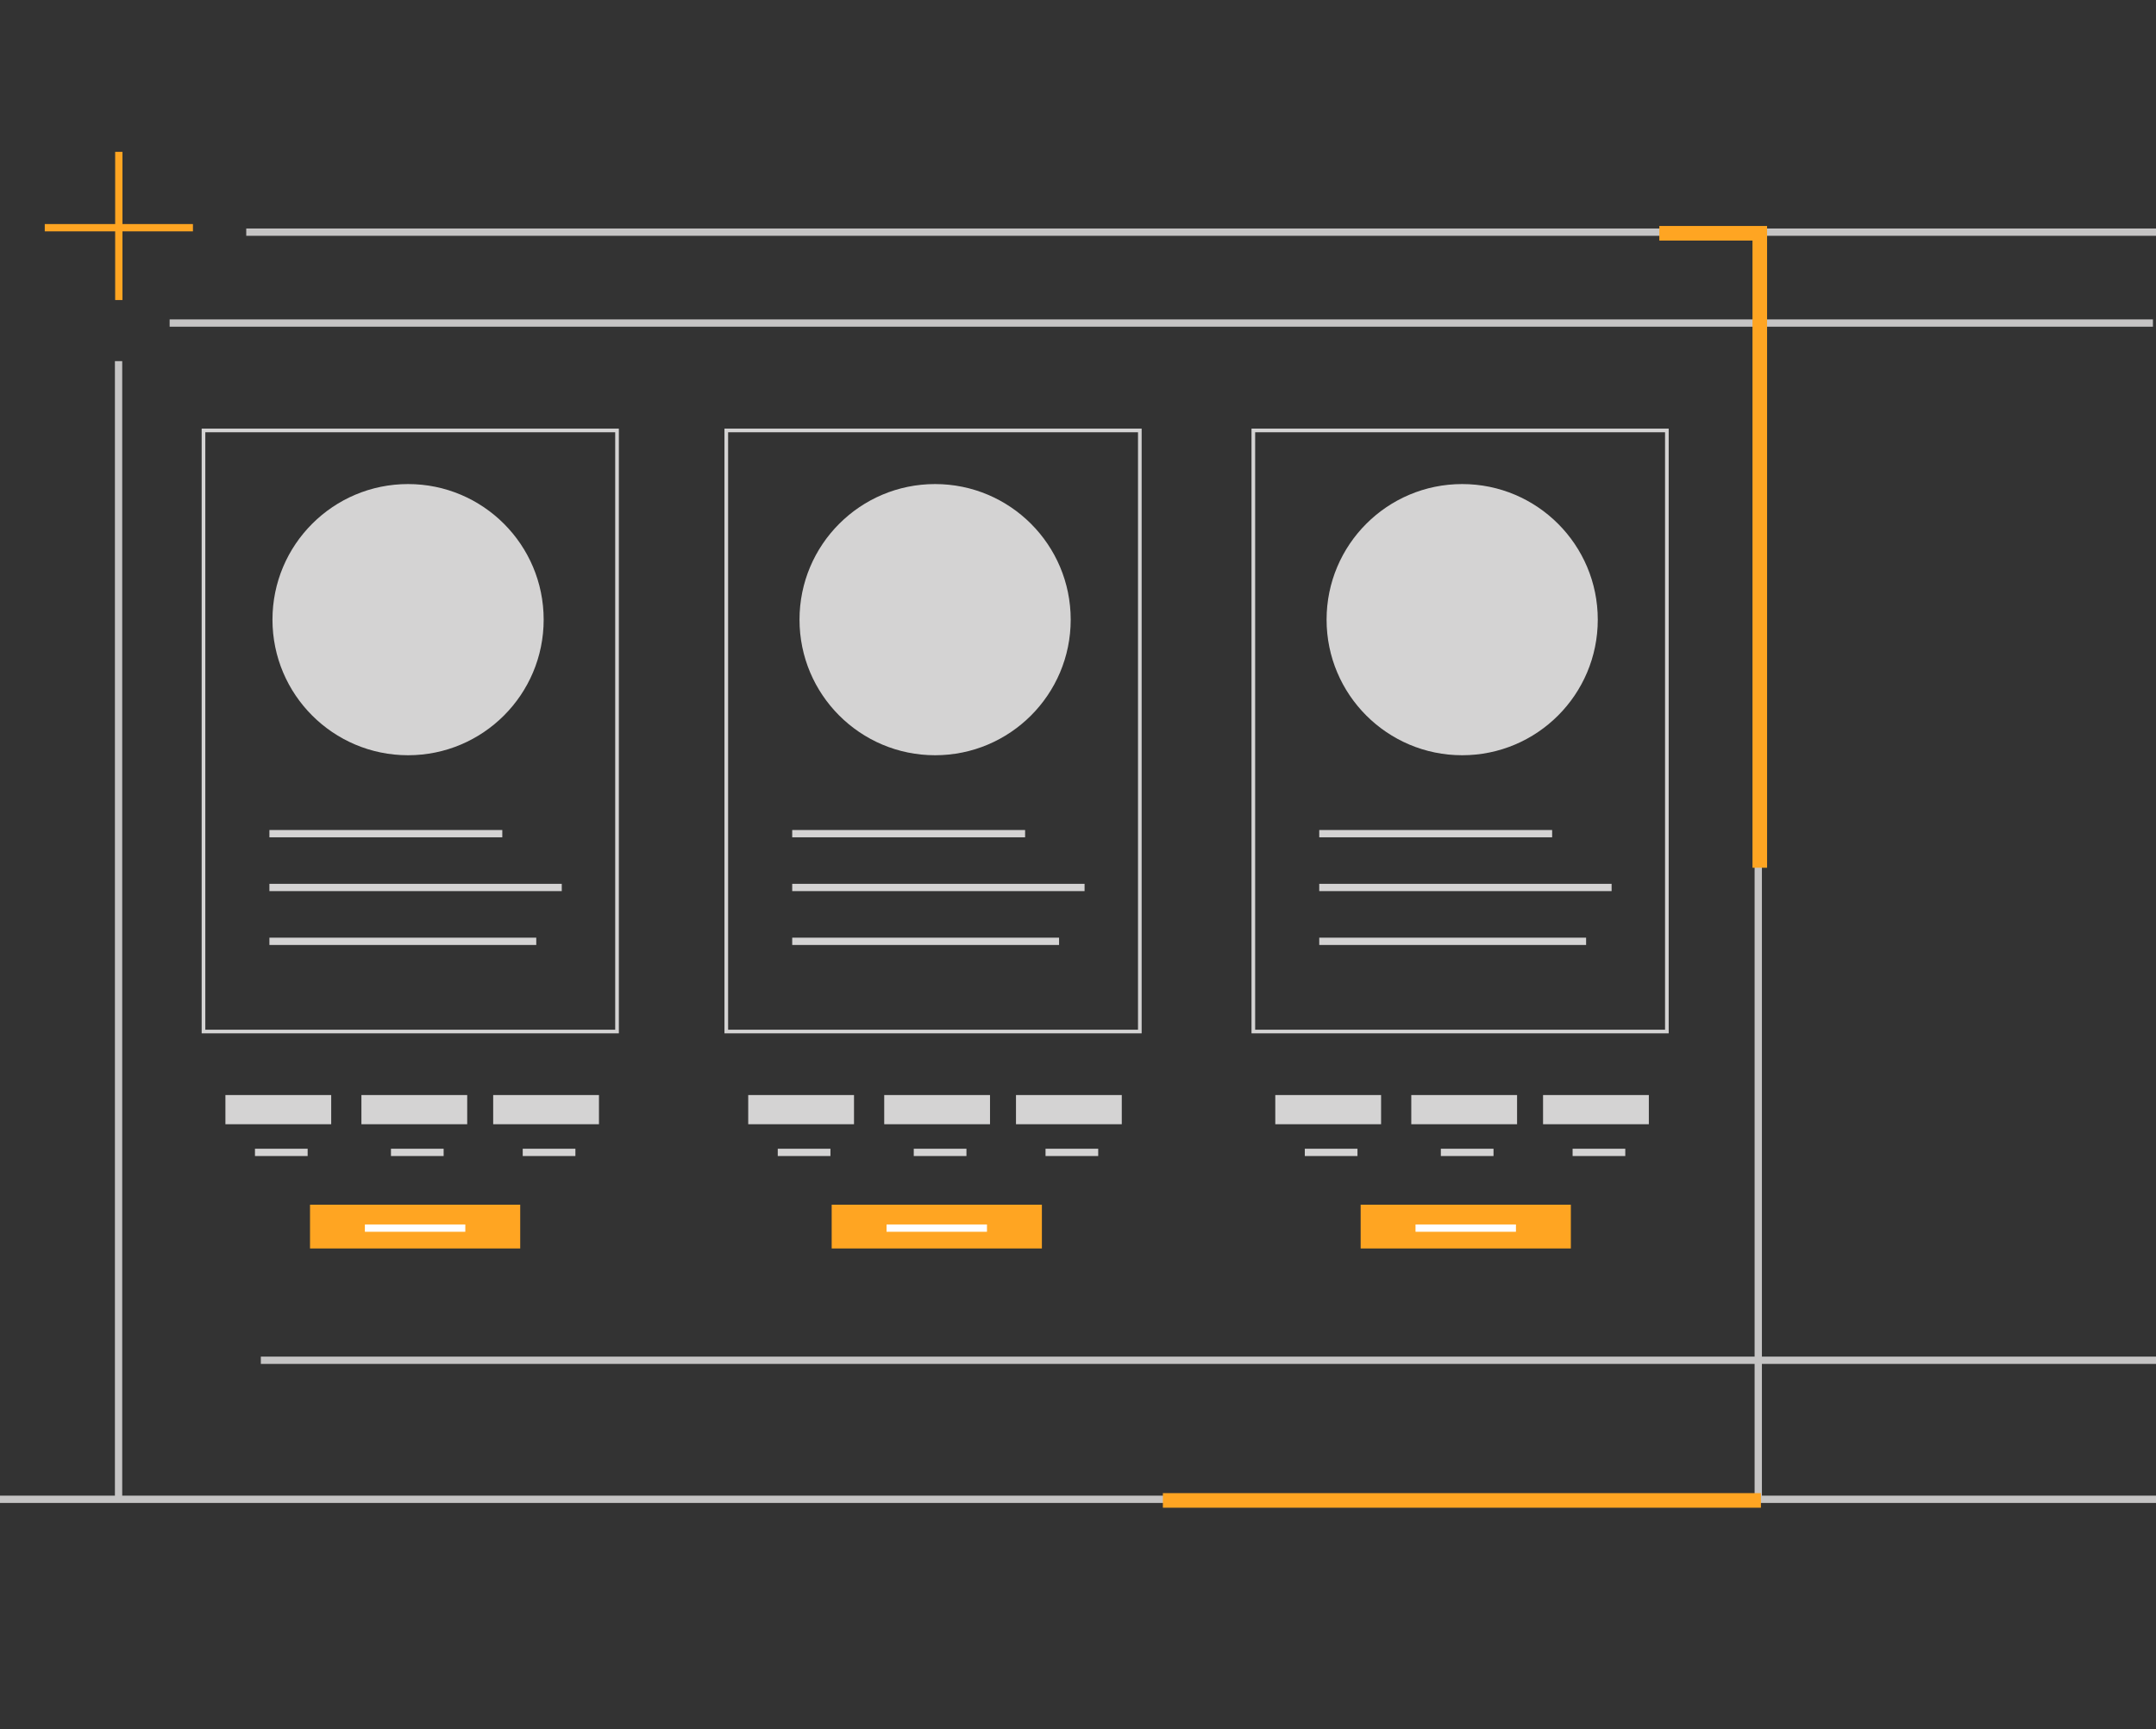 <svg width="591" height="474" viewBox="0 0 591 474" fill="none" xmlns="http://www.w3.org/2000/svg">
<rect x="0" y="0" width="591" height="474" fill="#333333" stroke="none"/>
<g clip-path="url(#clip0_6757_33061)">
<path d="M32.5 411V99" stroke="#C5C4C4" stroke-width="2" stroke-miterlimit="10"/>
<path d="M481.971 411.48V62.48" stroke="#C5C4C4" stroke-width="2" stroke-miterlimit="10"/>
<path d="M71.5 372.898H591.53" stroke="#C5C4C4" stroke-width="2" stroke-miterlimit="10"/>
<path d="M-0.09 411.012H591.53" stroke="#C5C4C4" stroke-width="2" stroke-miterlimit="10"/>
<path d="M67.5 63.641H591.53" stroke="#C5C4C4" stroke-width="2" stroke-miterlimit="10"/>
<path d="M46.5 88.559H590.16" stroke="#C5C4C4" stroke-width="2" stroke-miterlimit="10"/>
<path d="M111.859 207.039C132.388 207.039 149.029 190.398 149.029 169.869C149.029 149.341 132.388 132.699 111.859 132.699C91.331 132.699 74.689 149.341 74.689 169.869C74.689 190.398 91.331 207.039 111.859 207.039Z" fill="#D4D3D3"/>
<path d="M454.85 63.949H482.39V237.879" stroke="#FFA522" stroke-width="4" stroke-miterlimit="10"/>
<path d="M318.77 411.32H482.7" stroke="#FFA522" stroke-width="4" stroke-miterlimit="10"/>
<path d="M73.85 258.051H147" stroke="#D4D3D3" stroke-width="2"/>
<path d="M73.85 243.289H153.99" stroke="#D4D3D3" stroke-width="2"/>
<path d="M73.85 228.539H137.69" stroke="#D4D3D3" stroke-width="2"/>
<path d="M169.139 118H55.779V282.78H169.139V118Z" stroke="#D4D3D3"/>
<path d="M256.33 207.039C276.859 207.039 293.5 190.398 293.5 169.869C293.5 149.341 276.859 132.699 256.33 132.699C235.802 132.699 219.16 149.341 219.16 169.869C219.16 190.398 235.802 207.039 256.33 207.039Z" fill="#D4D3D3"/>
<path d="M217.16 258.051H290.31" stroke="#D4D3D3" stroke-width="2"/>
<path d="M217.16 243.289H297.3" stroke="#D4D3D3" stroke-width="2"/>
<path d="M217.16 228.539H281" stroke="#D4D3D3" stroke-width="2"/>
<path d="M312.45 118H199.09V282.78H312.45V118Z" stroke="#D4D3D3"/>
<path d="M400.811 207.039C421.339 207.039 437.981 190.398 437.981 169.869C437.981 149.341 421.339 132.699 400.811 132.699C380.282 132.699 363.641 149.341 363.641 169.869C363.641 190.398 380.282 207.039 400.811 207.039Z" fill="#D4D3D3"/>
<path d="M361.631 258.051H434.781" stroke="#D4D3D3" stroke-width="2"/>
<path d="M361.631 243.289H441.771" stroke="#D4D3D3" stroke-width="2"/>
<path d="M361.631 228.539H425.471" stroke="#D4D3D3" stroke-width="2"/>
<path d="M456.921 118H343.561V282.78H456.921V118Z" stroke="#D4D3D3"/>
<path d="M90.789 304.191H61.789H90.789Z" fill="#D4D3D3"/>
<path d="M90.789 304.191H61.789" stroke="#D4D3D3" stroke-width="8"/>
<path d="M69.891 315.91H84.331H69.891Z" fill="#D4D3D3"/>
<path d="M69.891 315.91H84.331" stroke="#D4D3D3" stroke-width="2"/>
<path d="M99.07 304.191H128.07H99.07Z" fill="#D4D3D3"/>
<path d="M99.07 304.191H128.07" stroke="#D4D3D3" stroke-width="8"/>
<path d="M107.17 315.91H121.61H107.17Z" fill="#D4D3D3"/>
<path d="M107.17 315.91H121.61" stroke="#D4D3D3" stroke-width="2"/>
<path d="M135.189 304.191H164.189H135.189Z" fill="#D4D3D3"/>
<path d="M135.189 304.191H164.189" stroke="#D4D3D3" stroke-width="8"/>
<path d="M143.289 315.91H157.729H143.289Z" fill="#D4D3D3"/>
<path d="M143.289 315.91H157.729" stroke="#D4D3D3" stroke-width="2"/>
<path d="M205.1 304.191H234.1H205.1Z" fill="#D4D3D3"/>
<path d="M205.1 304.191H234.1" stroke="#D4D3D3" stroke-width="8"/>
<path d="M213.199 315.91H227.639H213.199Z" fill="#D4D3D3"/>
<path d="M213.199 315.91H227.639" stroke="#D4D3D3" stroke-width="2"/>
<path d="M242.381 304.191H271.381H242.381Z" fill="#D4D3D3"/>
<path d="M242.381 304.191H271.381" stroke="#D4D3D3" stroke-width="8"/>
<path d="M250.48 315.91H264.92H250.48Z" fill="#D4D3D3"/>
<path d="M250.48 315.91H264.92" stroke="#D4D3D3" stroke-width="2"/>
<path d="M278.5 304.191H307.5H278.5Z" fill="#D4D3D3"/>
<path d="M278.5 304.191H307.5" stroke="#D4D3D3" stroke-width="8"/>
<path d="M286.6 315.91H301.04H286.6Z" fill="#D4D3D3"/>
<path d="M286.6 315.91H301.04" stroke="#D4D3D3" stroke-width="2"/>
<path d="M349.58 304.191H378.58H349.58Z" fill="#D4D3D3"/>
<path d="M349.58 304.191H378.58" stroke="#D4D3D3" stroke-width="8"/>
<path d="M357.67 315.91H372.11H357.67Z" fill="#D4D3D3"/>
<path d="M357.67 315.91H372.11" stroke="#D4D3D3" stroke-width="2"/>
<path d="M386.859 304.191H415.859H386.859Z" fill="#D4D3D3"/>
<path d="M386.859 304.191H415.859" stroke="#D4D3D3" stroke-width="8"/>
<path d="M394.961 315.91H409.401H394.961Z" fill="#D4D3D3"/>
<path d="M394.961 315.91H409.401" stroke="#D4D3D3" stroke-width="2"/>
<path d="M422.98 304.191H451.98H422.98Z" fill="#D4D3D3"/>
<path d="M422.98 304.191H451.98" stroke="#D4D3D3" stroke-width="8"/>
<path d="M431.08 315.91H445.52H431.08Z" fill="#D4D3D3"/>
<path d="M431.08 315.91H445.52" stroke="#D4D3D3" stroke-width="2"/>
<path d="M84.981 336.25H142.6H84.981Z" fill="#D4D3D3"/>
<path d="M84.981 336.25H142.6" stroke="#FFA522" stroke-width="12"/>
<path d="M100.02 336.672H127.55H100.02Z" fill="#D4D3D3"/>
<path d="M100.02 336.672H127.55" stroke="white" stroke-width="2"/>
<path d="M227.98 336.25H285.6H227.98Z" fill="#D4D3D3"/>
<path d="M227.98 336.25H285.6" stroke="#FFA522" stroke-width="12"/>
<path d="M243.02 336.672H270.55H243.02Z" fill="#D4D3D3"/>
<path d="M243.02 336.672H270.55" stroke="white" stroke-width="2"/>
<path d="M372.98 336.25H430.6H372.98Z" fill="#D4D3D3"/>
<path d="M372.98 336.25H430.6" stroke="#FFA522" stroke-width="12"/>
<path d="M388.02 336.672H415.55H388.02Z" fill="#D4D3D3"/>
<path d="M388.02 336.672H415.55" stroke="white" stroke-width="2"/>
<path d="M12.27 62.422H52.889" stroke="#FFA522" stroke-width="2" stroke-miterlimit="10"/>
<path d="M32.57 41.629V82.249" stroke="#FFA522" stroke-width="2" stroke-miterlimit="10"/>
</g>
<defs>
<clipPath id="clip0_6757_33061">
<rect width="591" height="474" fill="white"/>
</clipPath>
</defs>
</svg>
